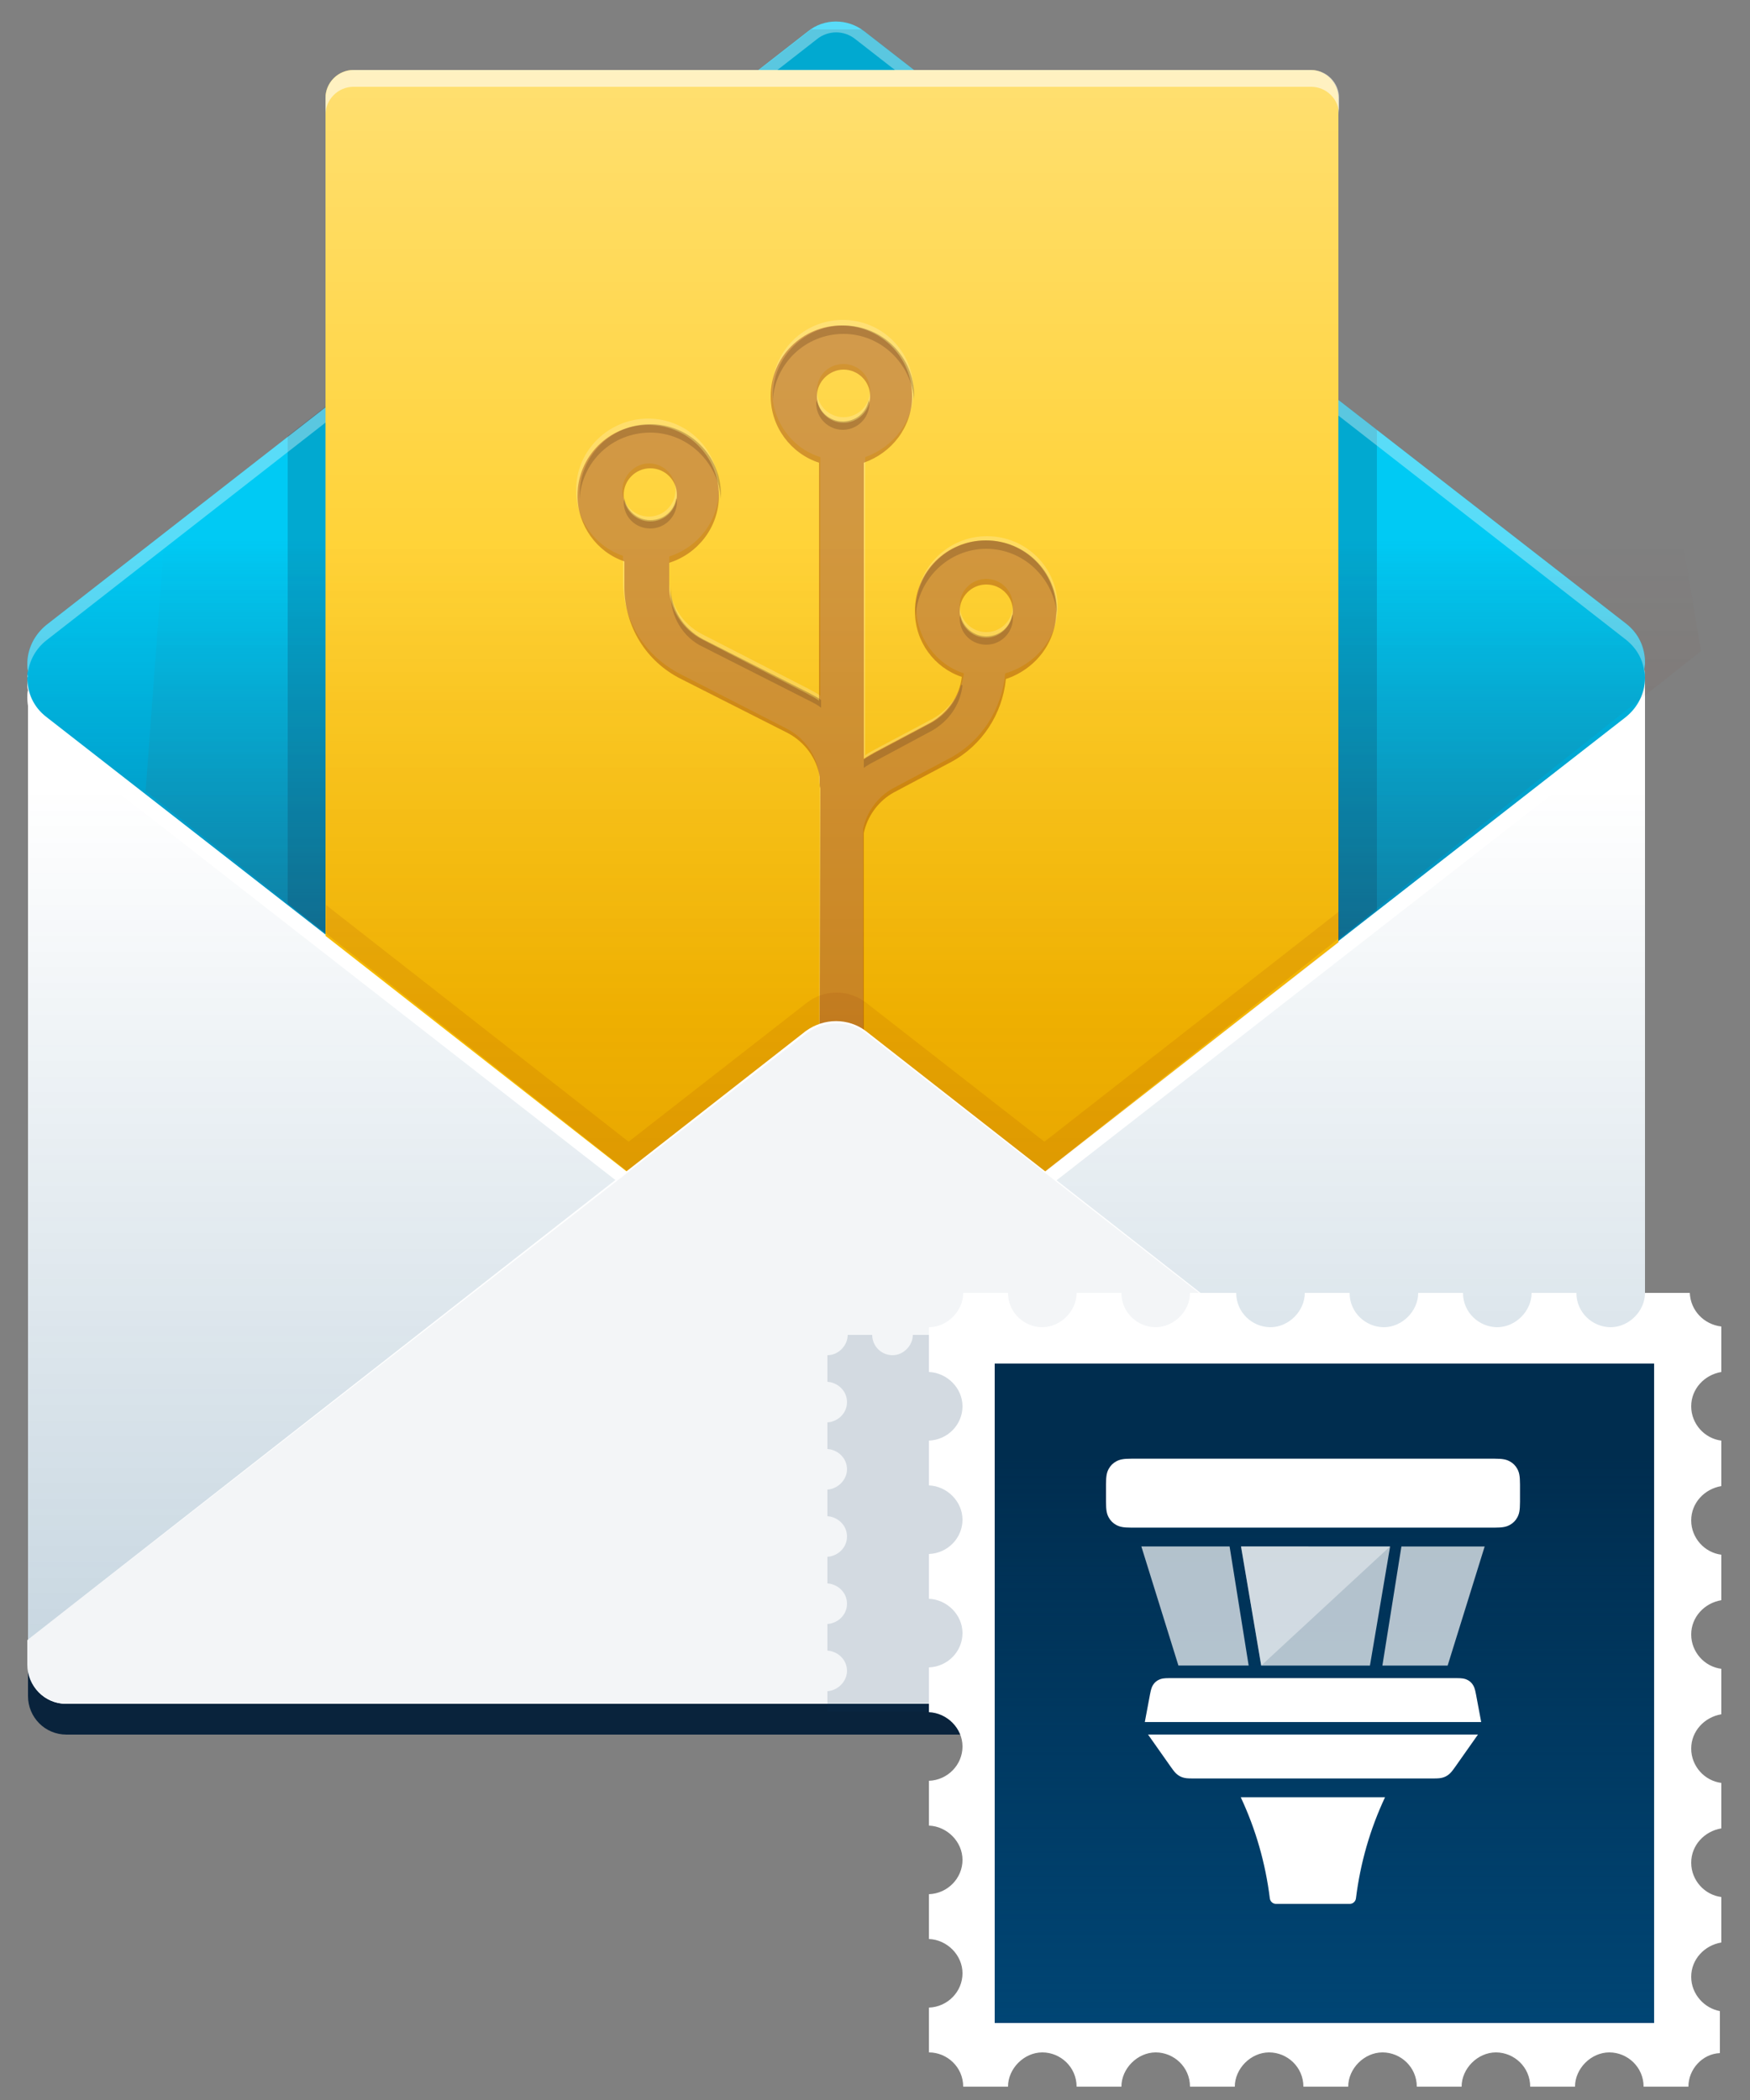 <?xml version="1.0" encoding="UTF-8" standalone="no"?>
<!DOCTYPE svg PUBLIC "-//W3C//DTD SVG 1.1//EN" "http://www.w3.org/Graphics/SVG/1.1/DTD/svg11.dtd">
<svg width="100%" height="100%" viewBox="0 0 250 300" version="1.1" xmlns="http://www.w3.org/2000/svg" xmlns:xlink="http://www.w3.org/1999/xlink" xml:space="preserve" xmlns:serif="http://www.serif.com/" style="fill-rule:evenodd;clip-rule:evenodd;stroke-linejoin:round;stroke-miterlimit:2;">
    <rect x="0" y="0" width="250" height="300" fill="#808080" stroke="none"/>
    <path d="M229.5,95.6L9.5,95.6C6.4,95.6 4,98 4,101L4,242.3C4,245.3 6.4,247.8 9.5,247.8L229.5,247.8C232.5,247.8 235,245.4 235,242.3L235,101.1C235,98.1 232.5,95.6 229.5,95.6Z" style="fill:rgb(9,35,60);fill-rule:nonzero;"/>
    <path d="M229.5,243.4L9.5,243.4C6.5,243.4 4,241 4,237.9L4,96.7C4,93.7 6.4,91.2 9.5,91.2L229.5,91.2C232.5,91.2 235,93.6 235,96.7L235,237.9C235,241 232.5,243.4 229.5,243.4Z" style="fill:white;fill-rule:nonzero;"/>
    <path d="M229.5,243.4L9.5,243.4C6.5,243.4 4,241 4,237.9L4,96.7C4,93.7 6.4,91.2 9.5,91.2L229.5,91.2C232.5,91.2 235,93.6 235,96.7L235,237.9C235,241 232.5,243.4 229.5,243.4Z" style="fill:url(#_Linear1);fill-rule:nonzero;"/>
    <path d="M235,97.7C235,95.5 234.1,93.5 232.3,92.1L123.5,7.3C121.1,5.4 117.7,5.4 115.4,7.3L6.6,92.1C4.9,93.5 3.9,95.5 3.9,97.7C3.9,98 3.9,98.3 4,98.6C3.9,98.9 3.9,99.3 3.9,99.6C3.9,101.8 4.8,103.8 6.6,105.2L115.4,190C117.8,191.9 121.2,191.9 123.5,190L232.3,105.2C234,103.8 235,101.8 235,99.6C235,99.3 235,98.9 234.9,98.6C234.9,98.3 235,98 235,97.7Z" style="fill:white;fill-rule:nonzero;"/>
    <path d="M235,94.7C235,92.5 234.1,90.5 232.3,89.1L123.5,4.5C121.1,2.6 117.7,2.6 115.4,4.5L6.6,89.3C4.9,90.7 3.9,92.7 3.9,94.9C3.9,95.2 3.9,95.5 4,95.8C3.9,96.1 3.9,96.5 3.9,96.8C3.9,99 4.8,101 6.6,102.4L115.4,187.2C117.8,189.1 121.2,189.1 123.5,187.2L232.3,102.4C234,101 235,99 235,96.8C235,96.5 235,96.1 234.9,95.8C234.9,95.4 235,95 235,94.7Z" style="fill:rgb(0,202,244);fill-rule:nonzero;"/>
    <path d="M235,94.7C235,92.5 234.1,90.5 232.3,89.1L123.5,4.5C121.1,2.6 117.7,2.6 115.4,4.5L6.6,89.3C4.9,90.7 3.9,92.7 3.9,94.9C3.9,95.2 3.9,95.5 4,95.8C3.9,96.1 3.9,96.5 3.9,96.8C3.9,99 4.8,101 6.6,102.4L115.4,187.2C117.8,189.1 121.2,189.1 123.5,187.2L232.3,102.4C234,101 235,99 235,96.8C235,96.5 235,96.1 234.9,95.8C234.9,95.4 235,95 235,94.7Z" style="fill:url(#_Linear2);fill-rule:nonzero;"/>
    <path d="M196.8,61.5L123.5,4.5C123.4,4.4 123.2,4.3 123.1,4.2L115.9,4.2C115.8,4.3 115.6,4.4 115.5,4.5L41.1,62.3L41.1,129.1L92.8,169.4L114.9,152.1C117.6,150 121.4,150 124.1,152.1L146.2,169.4L196.7,130L196.7,61.5L196.8,61.5Z" style="fill:rgb(8,50,86);fill-opacity:0.22;fill-rule:nonzero;"/>
    <path d="M4,96.1C4.2,94.3 5.2,92.6 6.6,91.5L116.7,5.6C118.3,4.3 120.6,4.3 122.2,5.6L232.3,91.4C233.8,92.6 234.7,94.2 234.9,96L234.9,95.6C234.9,95.3 235,95 235,94.7C235,92.5 234.1,90.5 232.3,89.1L123.5,4.5C121.1,2.6 117.7,2.6 115.4,4.5L6.6,89.3C4.9,90.7 3.9,92.7 3.9,94.9C3.9,95.2 3.9,95.5 4,95.8L4,96.1Z" style="fill:white;fill-opacity:0.35;fill-rule:nonzero;"/>
    <path d="M4,96.3L4,96.8C3.9,96.6 4,96.5 4,96.3ZM235,96.8L235,96.3L235,96.8Z" style="fill:white;fill-rule:nonzero;"/>
    <path d="M115.1,147.7C117.6,145.7 121.2,145.7 123.7,147.7L149.1,167.5L191.2,134.6L191.2,14C191.2,11.8 189.4,10 187.2,10L50.5,10C48.3,10 46.5,11.8 46.5,14L46.5,133.7L89.7,167.5L115.1,147.7Z" style="fill:rgb(255,198,0);fill-rule:nonzero;"/>
    <path d="M115.1,147.7C117.6,145.7 121.2,145.7 123.7,147.7L149.1,167.5L191.2,134.6L191.2,14C191.2,11.8 189.4,10 187.2,10L50.5,10C48.3,10 46.5,11.8 46.5,14L46.5,133.7L89.7,167.5L115.1,147.7Z" style="fill:url(#_Linear3);fill-rule:nonzero;"/>
    <path d="M115.1,147.7C117.6,145.7 121.2,145.7 123.7,147.7L149.1,167.5L243,93L225,-14.1C225,-16.3 223.2,-18.1 221,-18.1L34.4,-20.2C32.2,-20.2 30.4,-18.4 30.4,-16.2L20.8,113L89.8,167.5L115.1,147.7Z" style="fill:url(#_Linear4);fill-rule:nonzero;"/>
    <path d="M151.1,86.7C151.1,81.1 146.6,76.6 141,76.6C135.4,76.6 130.9,81.1 130.9,86.7C130.9,91.1 133.7,94.9 137.7,96.2C137.4,98.9 135.7,101.3 133.2,102.7L125.1,107C124.6,107.3 124.1,107.5 123.6,107.9L123.6,65.3C127.6,63.9 130.5,60.2 130.5,55.8C130.5,50.2 126,45.7 120.4,45.7C114.8,45.7 110.3,50.2 110.3,55.8C110.3,60.2 113.2,64.1 117.2,65.3L117.2,99.4C116.7,99 116,98.7 115.5,98.4L100.3,90.6C97.4,89.1 95.6,86.2 95.6,82.9L95.6,79.5C99.7,78.2 102.7,74.4 102.7,69.9C102.7,64.3 98.2,59.8 92.6,59.8C87,59.8 82.3,64.3 82.3,70C82.3,74.4 85.1,78.1 89,79.4L89,83C89,88.7 92.1,93.7 97.2,96.3L112.4,104.1C114.9,105.4 116.6,107.8 117,110.5L117,111.4C117,111.6 117,111.9 117.1,112.1L116.9,177.6C116.9,179.4 118.4,180.7 120,180.7C121.8,180.7 123.1,179.2 123.1,177.6L123.1,160.8C123.2,160.5 123.3,160.1 123.3,159.8L123.3,118.4C123.8,116 125.4,113.8 127.6,112.6L135.7,108.3C140.2,105.9 143.1,101.4 143.6,96.2C148,94.9 151.1,91.1 151.1,86.7ZM92.7,66.2C94.8,66.2 96.5,67.9 96.5,70C96.5,72.1 94.8,73.8 92.7,73.8C90.6,73.8 88.9,72.1 88.9,70C89,67.9 90.7,66.2 92.7,66.2ZM120.5,52C122.6,52 124.3,53.7 124.3,55.8C124.3,57.9 122.6,59.6 120.5,59.6C118.4,59.6 116.7,57.9 116.7,55.8C116.7,53.6 118.4,52 120.5,52ZM140.9,90.3C138.8,90.3 137.1,88.6 137.1,86.5C137.1,84.4 138.8,82.7 140.9,82.7C143,82.7 144.7,84.4 144.7,86.5C144.7,88.6 143,90.3 140.9,90.3Z" style="fill:white;fill-opacity:0.2;fill-rule:nonzero;"/>
    <path d="M150.9,87.3C150.9,81.7 146.4,77.2 140.8,77.2C135.2,77.2 130.7,81.7 130.7,87.3C130.7,91.7 133.5,95.4 137.4,96.7C137.1,99.4 135.4,101.8 133,103.2L124.9,107.5C124.4,107.8 124,108 123.4,108.4L123.4,66.1C127.4,64.7 130.3,61 130.3,56.6C130.3,51 125.8,46.5 120.2,46.5C114.6,46.5 110.1,51 110.1,56.6C110.1,61 113,64.8 117,66.1L117,100.1C116.5,99.7 115.8,99.4 115.3,99.1L100.2,91.3C97.4,89.8 95.6,86.9 95.6,83.8L95.6,80.4C99.7,79.1 102.7,75.3 102.7,70.8C102.7,65.2 98.2,60.7 92.6,60.7C87,60.7 82.5,65.2 82.5,70.8C82.5,75.1 85.3,78.9 89.2,80.2L89.2,83.8C89.2,89.5 92.3,94.5 97.3,97L112.5,104.7C115,106 116.7,108.4 117.1,111L117.1,111.9C117.1,112.1 117.1,112.4 117.2,112.6L117,177.8C117,179.6 118.4,180.9 120.1,180.9C121.9,180.9 123.2,179.5 123.2,177.8L123.2,161.2C123.3,160.9 123.4,160.5 123.4,160.2L123.4,119C123.9,116.6 125.5,114.4 127.7,113.2L135.8,108.9C140.3,106.5 143.2,102 143.7,97C147.9,95.6 150.9,91.8 150.9,87.3ZM92.9,66.9C95,66.9 96.7,68.6 96.7,70.7C96.7,72.8 95,74.5 92.9,74.5C90.8,74.5 89.1,72.8 89.1,70.7C89.1,68.6 90.8,66.9 92.9,66.9ZM120.5,52.8C122.6,52.8 124.3,54.5 124.3,56.6C124.3,58.7 122.6,60.4 120.5,60.4C118.4,60.4 116.7,58.7 116.7,56.6C116.7,54.5 118.5,52.8 120.5,52.8ZM140.9,91.1C138.8,91.1 137.1,89.4 137.1,87.3C137.1,85.2 138.8,83.5 140.9,83.5C143,83.5 144.7,85.2 144.7,87.3C144.6,89.4 142.9,91.1 140.9,91.1Z" style="fill:rgb(131,31,5);fill-opacity:0.36;fill-rule:nonzero;"/>
    <path d="M124.1,57.1C123.8,58.9 122.3,60.2 120.4,60.2C118.5,60.2 117,58.8 116.7,57.1C116.7,57.3 116.6,57.5 116.6,57.6C116.6,59.7 118.3,61.4 120.4,61.4C122.5,61.4 124.2,59.7 124.2,57.6C124.2,57.5 124.1,57.3 124.1,57.1ZM92.9,75.5C95,75.5 96.7,73.8 96.7,71.7C96.7,71.5 96.7,71.3 96.6,71.2C96.3,73 94.8,74.3 92.9,74.3C91,74.3 89.5,72.9 89.2,71.2C89.2,71.4 89.1,71.6 89.1,71.7C89.1,73.9 90.8,75.5 92.9,75.5ZM95.8,83.7L95.8,84.9C95.8,88.1 97.6,91.1 100.4,92.4L115.6,100.1C116.2,100.4 116.8,100.7 117.3,101.1L117.3,100C116.8,99.6 116.1,99.3 115.6,99L100.4,91.3C97.6,89.8 95.8,87 95.8,83.7ZM140.9,78.4C146.2,78.4 150.6,82.6 151,87.9L151,87.3C151,81.7 146.5,77.2 140.9,77.2C135.3,77.2 130.8,81.7 130.8,87.3L130.8,87.9C131.2,82.7 135.5,78.4 140.9,78.4Z" style="fill:rgb(117,76,36);fill-opacity:0.34;fill-rule:nonzero;"/>
    <path d="M92.9,61.8C98.2,61.8 102.6,66 103,71.3L103,70.7C103,65.1 98.5,60.6 92.9,60.6C87.3,60.6 82.8,65.1 82.8,70.7L82.8,71.3C83.1,66 87.4,61.8 92.9,61.8ZM120.5,47.7C125.8,47.7 130.2,51.9 130.6,57.2L130.6,56.6C130.6,51 126.1,46.5 120.5,46.5C114.9,46.5 110.4,51 110.4,56.6L110.4,57.2C110.7,51.9 115.1,47.7 120.5,47.7ZM140.9,92.1C143,92.1 144.7,90.4 144.7,88.3C144.7,88.1 144.7,87.9 144.6,87.8C144.3,89.6 142.8,90.9 140.9,90.9C139,90.9 137.5,89.5 137.2,87.8C137.2,88 137.1,88.2 137.1,88.3C137.1,90.5 138.8,92.1 140.9,92.1ZM133.1,104.4C135.6,103 137.2,100.6 137.5,97.9C137.4,97.9 137.4,97.9 137.3,97.8C136.7,100.1 135.2,102.1 133,103.3L124.9,107.6C124.4,107.9 124,108.1 123.4,108.5L123.4,109.7C123.8,109.4 124.3,109.1 124.9,108.8L133.1,104.4Z" style="fill:rgb(117,76,36);fill-opacity:0.34;fill-rule:nonzero;"/>
    <path d="M187.3,10L50.5,10C48.3,10 46.5,11.8 46.5,14L46.5,16.4C46.5,14.2 48.3,12.4 50.5,12.4L187.3,12.4C189.5,12.4 191.3,14.2 191.3,16.4L191.3,14C191.3,11.8 189.5,10 187.3,10Z" style="fill:white;fill-opacity:0.57;fill-rule:nonzero;"/>
    <path d="M123.8,143.3C121.3,141.3 117.7,141.3 115.2,143.3L89.8,163.1L46.6,129.3L46.6,133.7L89.8,167.5L115.2,147.7C117.7,145.7 121.3,145.7 123.8,147.7L149.2,167.5L191.3,134.6L191.3,130.2L149.2,163.1L123.8,143.3Z" style="fill:rgb(131,31,5);fill-opacity:0.1;fill-rule:nonzero;"/>
    <path d="M115.1,147.3L3.9,234.3L3.9,237.8C3.9,240.8 6.3,243.4 9.4,243.4L229.4,243.4C232.4,243.4 234.9,240.9 234.9,237.8L234.9,234.3L123.7,147.3C121.2,145.4 117.7,145.4 115.1,147.3Z" style="fill:white;fill-rule:nonzero;"/>
    <path d="M115.1,147.7L3.9,234.3L3.9,237.8C3.9,240.8 6.3,243.3 9.4,243.3L229.4,243.3C232.4,243.3 234.9,240.9 234.9,237.8L234.9,234.3L123.7,147.6C121.2,145.7 117.7,145.7 115.1,147.7Z" style="fill:rgb(8,50,86);fill-opacity:0.05;fill-rule:nonzero;"/>
    <path d="M168.5,190.7C168.5,192.2 167.2,193.6 165.6,193.6C164,193.6 162.7,192.3 162.7,190.7L159,190.7C159,192.2 157.7,193.6 156.1,193.6C154.5,193.6 153.2,192.3 153.2,190.7L149.4,190.7C149.4,192.2 148.1,193.6 146.5,193.6C144.9,193.6 143.6,192.3 143.6,190.7L140,190.7C140,192.2 138.7,193.6 137.1,193.6C135.5,193.6 134.2,192.3 134.2,190.7L130.4,190.7C130.4,192.2 129.1,193.6 127.5,193.6C125.9,193.6 124.6,192.3 124.6,190.7L121.1,190.7C121.1,192.2 119.8,193.6 118.2,193.6L118.2,197.4C119.7,197.5 121,198.7 121,200.3C121,201.9 119.7,203.1 118.2,203.2L118.2,207C119.7,207.1 121,208.3 121,209.9C121,211.4 119.7,212.7 118.2,212.8L118.2,216.6C119.7,216.7 121,217.9 121,219.5C121,221.1 119.7,222.3 118.2,222.4L118.2,226.2C119.7,226.3 121,227.5 121,229.1C121,230.7 119.7,231.9 118.2,232L118.2,235.8C119.7,235.9 121,237.1 121,238.7C121,240.2 119.7,241.5 118.2,241.6L118.2,244.5L167.5,244.5C169.9,244.5 171.8,242.5 171.8,240.2L171.8,191.7L168.3,191.7L168.3,190.7L168.5,190.7Z" style="fill:rgb(8,50,86);fill-opacity:0.14;fill-rule:nonzero;"/>
    <path d="M241.6,282.4C241.6,279.9 243.5,277.9 245.9,277.5L245.9,271C243.5,270.7 241.6,268.6 241.6,266.1C241.6,263.6 243.5,261.6 245.9,261.2L245.9,254.7C243.5,254.4 241.6,252.3 241.6,249.8C241.6,247.3 243.5,245.3 245.9,244.9L245.9,238.4C243.5,238.1 241.6,236 241.6,233.5C241.6,231 243.5,229 245.9,228.6L245.9,222.1C243.5,221.8 241.6,219.7 241.6,217.2C241.6,214.7 243.5,212.7 245.9,212.3L245.9,205.8C243.5,205.5 241.6,203.4 241.6,200.9C241.6,198.4 243.5,196.4 245.9,196L245.9,189.5C243.4,189.2 241.5,187.2 241.4,184.7L235,184.7C235,187.3 232.7,189.6 230.1,189.6C227.5,189.6 225.2,187.5 225.2,184.7L218.8,184.7C218.8,187.3 216.5,189.6 213.9,189.6C211.3,189.6 209,187.5 209,184.7L202.6,184.7C202.6,187.3 200.3,189.6 197.7,189.6C195.1,189.6 192.8,187.5 192.8,184.7L186.4,184.7C186.4,187.3 184.1,189.6 181.5,189.6C178.9,189.6 176.6,187.5 176.6,184.7L170,184.7C170,187.3 167.7,189.6 165.1,189.6C162.5,189.6 160.2,187.5 160.2,184.7L153.8,184.7C153.8,187.3 151.5,189.6 148.9,189.6C146.3,189.6 144,187.5 144,184.7L137.6,184.7C137.6,187.3 135.3,189.6 132.7,189.6L132.7,196C135.3,196.1 137.5,198.3 137.5,200.9C137.5,203.5 135.4,205.7 132.7,205.8L132.7,212.2C135.3,212.3 137.5,214.5 137.5,217.1C137.5,219.7 135.4,221.9 132.7,222L132.7,228.4C135.3,228.5 137.5,230.7 137.5,233.3C137.5,235.9 135.4,238.1 132.7,238.2L132.7,244.6C135.3,244.7 137.5,246.9 137.5,249.5C137.5,252.1 135.4,254.3 132.7,254.4L132.7,260.8C135.3,260.9 137.5,263.1 137.5,265.7C137.5,268.3 135.4,270.5 132.7,270.6L132.7,277C135.3,277.1 137.5,279.3 137.5,281.9C137.5,284.5 135.4,286.7 132.7,286.8L132.7,293.2C135.3,293.2 137.6,295.3 137.6,298.1L144,298.1C144,295.5 146.3,293.2 148.9,293.2C151.5,293.2 153.8,295.3 153.8,298.1L160.2,298.1C160.2,295.5 162.5,293.2 165.1,293.2C167.7,293.2 170,295.3 170,298.1L176.4,298.1C176.4,295.5 178.7,293.2 181.3,293.2C183.9,293.2 186.2,295.3 186.2,298.1L192.6,298.1C192.6,295.5 194.9,293.2 197.5,293.2C200.1,293.2 202.4,295.3 202.4,298.1L208.8,298.1C208.8,295.5 211.1,293.2 213.7,293.2C216.3,293.2 218.6,295.3 218.6,298.1L225,298.1C225,295.5 227.3,293.2 229.9,293.2C232.5,293.2 234.8,295.3 234.8,298.1L241.2,298.1C241.2,295.6 243.2,293.4 245.7,293.3L245.7,287.3C243.5,286.9 241.6,284.9 241.6,282.4Z" style="fill:white;fill-rule:nonzero;"/>
    <rect x="142.1" y="194.8" width="94.2" height="94.2" style="fill:rgb(0,45,79);fill-rule:nonzero;"/>
    <rect x="142.1" y="194.8" width="94.2" height="94.2" style="fill:url(#_Linear5);fill-rule:nonzero;"/>
    <rect x="0" y="25" width="250" height="250" style="fill:none;fill-rule:nonzero;"/>
    <g transform="matrix(0.199,0,0,0.215,631.45,128.624)">
        <g transform="matrix(4.503,0,0,4.167,-2946.52,-816.667)">
            <path d="M147.482,339C149.872,344.105 151.417,349.48 152.117,355.124L152.117,355.124C152.179,355.624 152.603,355.999 153.106,356L164.857,356C165.36,355.999 165.784,355.624 165.846,355.124C166.546,349.48 168.091,344.105 170.482,339L147.482,339Z" style="fill:white;"/>
        </g>
        <g transform="matrix(4.503,0,0,4.167,-2946.52,-1041.67)">
            <clipPath id="_clip6">
                <path d="M131.634,353L137.543,371.992L180.464,372L186.366,353.009L131.634,353Z"/>
            </clipPath>
            <g clip-path="url(#_clip6)">
                <g>
                    <g>
                        <clipPath id="_clip7">
                            <rect x="131.634" y="353" width="54.732" height="19.005" clip-rule="nonzero"/>
                        </clipPath>
                        <g clip-path="url(#_clip7)">
                            <g>
                                <clipPath id="_clip8">
                                    <path d="M173.094,353.005L186.366,353.007L180.805,372.005L170.061,372.004L173.094,353.005Z"/>
                                </clipPath>
                                <g clip-path="url(#_clip8)">
                                    <g transform="matrix(1,0,0,1,0,-23.995)">
                                        <clipPath id="_clip9">
                                            <rect x="131" y="376.995" width="56" height="19" clip-rule="nonzero"/>
                                        </clipPath>
                                        <g clip-path="url(#_clip9)">
                                            <rect x="169.061" y="376" width="18.305" height="20.995" style="fill:white;fill-opacity:0.7;"/>
                                        </g>
                                    </g>
                                </g>
                            </g>
                            <g>
                                <clipPath id="_clip10">
                                    <path d="M147.524,353L171.296,353L168.076,372L150.744,372L147.524,353Z"/>
                                </clipPath>
                                <g clip-path="url(#_clip10)">
                                    <g transform="matrix(1,0,0,1,0,-24)">
                                        <clipPath id="_clip11">
                                            <rect x="131" y="377" width="56" height="19" clip-rule="nonzero"/>
                                        </clipPath>
                                        <g clip-path="url(#_clip11)">
                                            <rect x="146.524" y="376" width="25.771" height="21" style="fill:white;fill-opacity:0.7;"/>
                                        </g>
                                    </g>
                                </g>
                            </g>
                            <g>
                                <clipPath id="_clip12">
                                    <path d="M147.524,353L171.281,353L150.744,372L147.524,353Z"/>
                                </clipPath>
                                <g clip-path="url(#_clip12)">
                                    <g transform="matrix(1,0,0,1,0,-24)">
                                        <clipPath id="_clip13">
                                            <rect x="131" y="377" width="56" height="19" clip-rule="nonzero"/>
                                        </clipPath>
                                        <g clip-path="url(#_clip13)">
                                            <rect x="146.524" y="376" width="25.756" height="21" style="fill:white;fill-opacity:0.4;"/>
                                        </g>
                                    </g>
                                </g>
                            </g>
                            <g>
                                <clipPath id="_clip14">
                                    <path d="M131.634,353L145.702,353.002L148.744,372L137.217,371.999L131.634,353Z"/>
                                </clipPath>
                                <g clip-path="url(#_clip14)">
                                    <g transform="matrix(1,0,0,1,0,-24)">
                                        <clipPath id="_clip15">
                                            <rect x="131" y="377" width="56" height="19" clip-rule="nonzero"/>
                                        </clipPath>
                                        <g clip-path="url(#_clip15)">
                                            <rect x="130.634" y="376" width="19.11" height="21" style="fill:white;fill-opacity:0.7;"/>
                                        </g>
                                    </g>
                                </g>
                            </g>
                        </g>
                    </g>
                </g>
            </g>
        </g>
        <g transform="matrix(4.503,0,0,4.167,-2946.52,-1291.67)">
            <path d="M130.102,399L187.898,399C189.324,399 189.842,399.149 190.363,399.427C190.884,399.706 191.294,400.116 191.573,400.637C191.852,401.159 192,401.676 192,403.102L192,405.898C192,407.324 191.852,407.842 191.573,408.363C191.294,408.884 190.884,409.294 190.363,409.573C189.842,409.852 189.324,410 187.898,410L130.102,410C128.676,410 128.159,409.852 127.637,409.573C127.116,409.294 126.706,408.884 126.427,408.363C126.149,407.842 126,407.324 126,405.898L126,403.102C126,401.676 126.149,401.159 126.427,400.637C126.706,400.116 127.116,399.706 127.637,399.427C128.159,399.149 128.676,399 130.102,399Z" style="fill:white;"/>
        </g>
        <g transform="matrix(4.503,0,0,4.167,-2946.52,-941.673)">
            <path d="M185.276,359.03L181.645,364.186C181.131,364.916 180.912,365.149 180.63,365.374C180.349,365.599 180.046,365.756 179.7,365.856C179.354,365.957 179.038,366.002 178.145,366.002L139.855,366.002C138.963,366.002 138.646,365.957 138.3,365.856C137.954,365.756 137.651,365.599 137.37,365.374C137.088,365.149 136.869,364.916 136.355,364.186L132.724,359.03L132.703,359.001L185.297,359C185.29,359.01 185.283,359.02 185.276,359.03Z" style="fill:white;"/>
        </g>
        <g transform="matrix(4.503,0,0,4.167,-2946.52,-1016.66)">
            <path d="M181.877,367.997C182.835,367.997 183.184,368.081 183.545,368.246C183.907,368.41 184.203,368.656 184.432,368.981C184.66,369.306 184.807,369.633 184.983,370.575L185.768,374.761C185.785,374.85 185.799,374.929 185.811,375L132.189,375C132.201,374.929 132.215,374.85 132.232,374.761L133.017,370.575C133.193,369.633 133.339,369.306 133.568,368.981C133.797,368.656 134.093,368.41 134.455,368.246C134.816,368.081 135.165,367.997 136.123,367.997L181.877,367.997Z" style="fill:white;"/>
        </g>
    </g>
    <defs>
        <linearGradient id="_Linear1" x1="0" y1="0" x2="1" y2="0" gradientUnits="userSpaceOnUse" gradientTransform="matrix(9.31326e-15,-152.097,152.097,9.31326e-15,119.468,243.363)"><stop offset="0" style="stop-color:rgb(0,69,116);stop-opacity:0.23"/><stop offset="0.86" style="stop-color:rgb(0,69,116);stop-opacity:0"/><stop offset="1" style="stop-color:rgb(0,69,116);stop-opacity:0"/></linearGradient>
        <linearGradient id="_Linear2" x1="0" y1="0" x2="1" y2="0" gradientUnits="userSpaceOnUse" gradientTransform="matrix(1.13607e-14,-185.535,185.535,1.13607e-14,119.467,188.593)"><stop offset="0" style="stop-color:rgb(0,69,116);stop-opacity:0.65"/><stop offset="0.19" style="stop-color:rgb(0,69,116);stop-opacity:0.65"/><stop offset="0.6" style="stop-color:rgb(0,69,116);stop-opacity:0"/><stop offset="1" style="stop-color:rgb(0,69,116);stop-opacity:0"/></linearGradient>
        <linearGradient id="_Linear3" x1="0" y1="0" x2="1" y2="0" gradientUnits="userSpaceOnUse" gradientTransform="matrix(9.64066e-15,157.444,-157.444,9.64066e-15,118.89,10.028)"><stop offset="0" style="stop-color:white;stop-opacity:0.44"/><stop offset="0.86" style="stop-color:white;stop-opacity:0"/><stop offset="1" style="stop-color:white;stop-opacity:0"/></linearGradient>
        <linearGradient id="_Linear4" x1="0" y1="0" x2="1" y2="0" gradientUnits="userSpaceOnUse" gradientTransform="matrix(1.14892e-14,-187.633,187.633,1.14892e-14,131.888,167.472)"><stop offset="0" style="stop-color:rgb(131,31,5);stop-opacity:0.18"/><stop offset="0.48" style="stop-color:rgb(131,31,5);stop-opacity:0"/><stop offset="1" style="stop-color:rgb(131,31,5);stop-opacity:0"/></linearGradient>
        <linearGradient id="_Linear5" x1="0" y1="0" x2="1" y2="0" gradientUnits="userSpaceOnUse" gradientTransform="matrix(5.76705e-15,-94.183,94.183,5.76705e-15,189.239,288.934)"><stop offset="0" style="stop-color:rgb(0,69,116);stop-opacity:1"/><stop offset="0.86" style="stop-color:rgb(0,69,116);stop-opacity:0"/><stop offset="1" style="stop-color:rgb(0,69,116);stop-opacity:0"/></linearGradient>
    </defs>
</svg>

